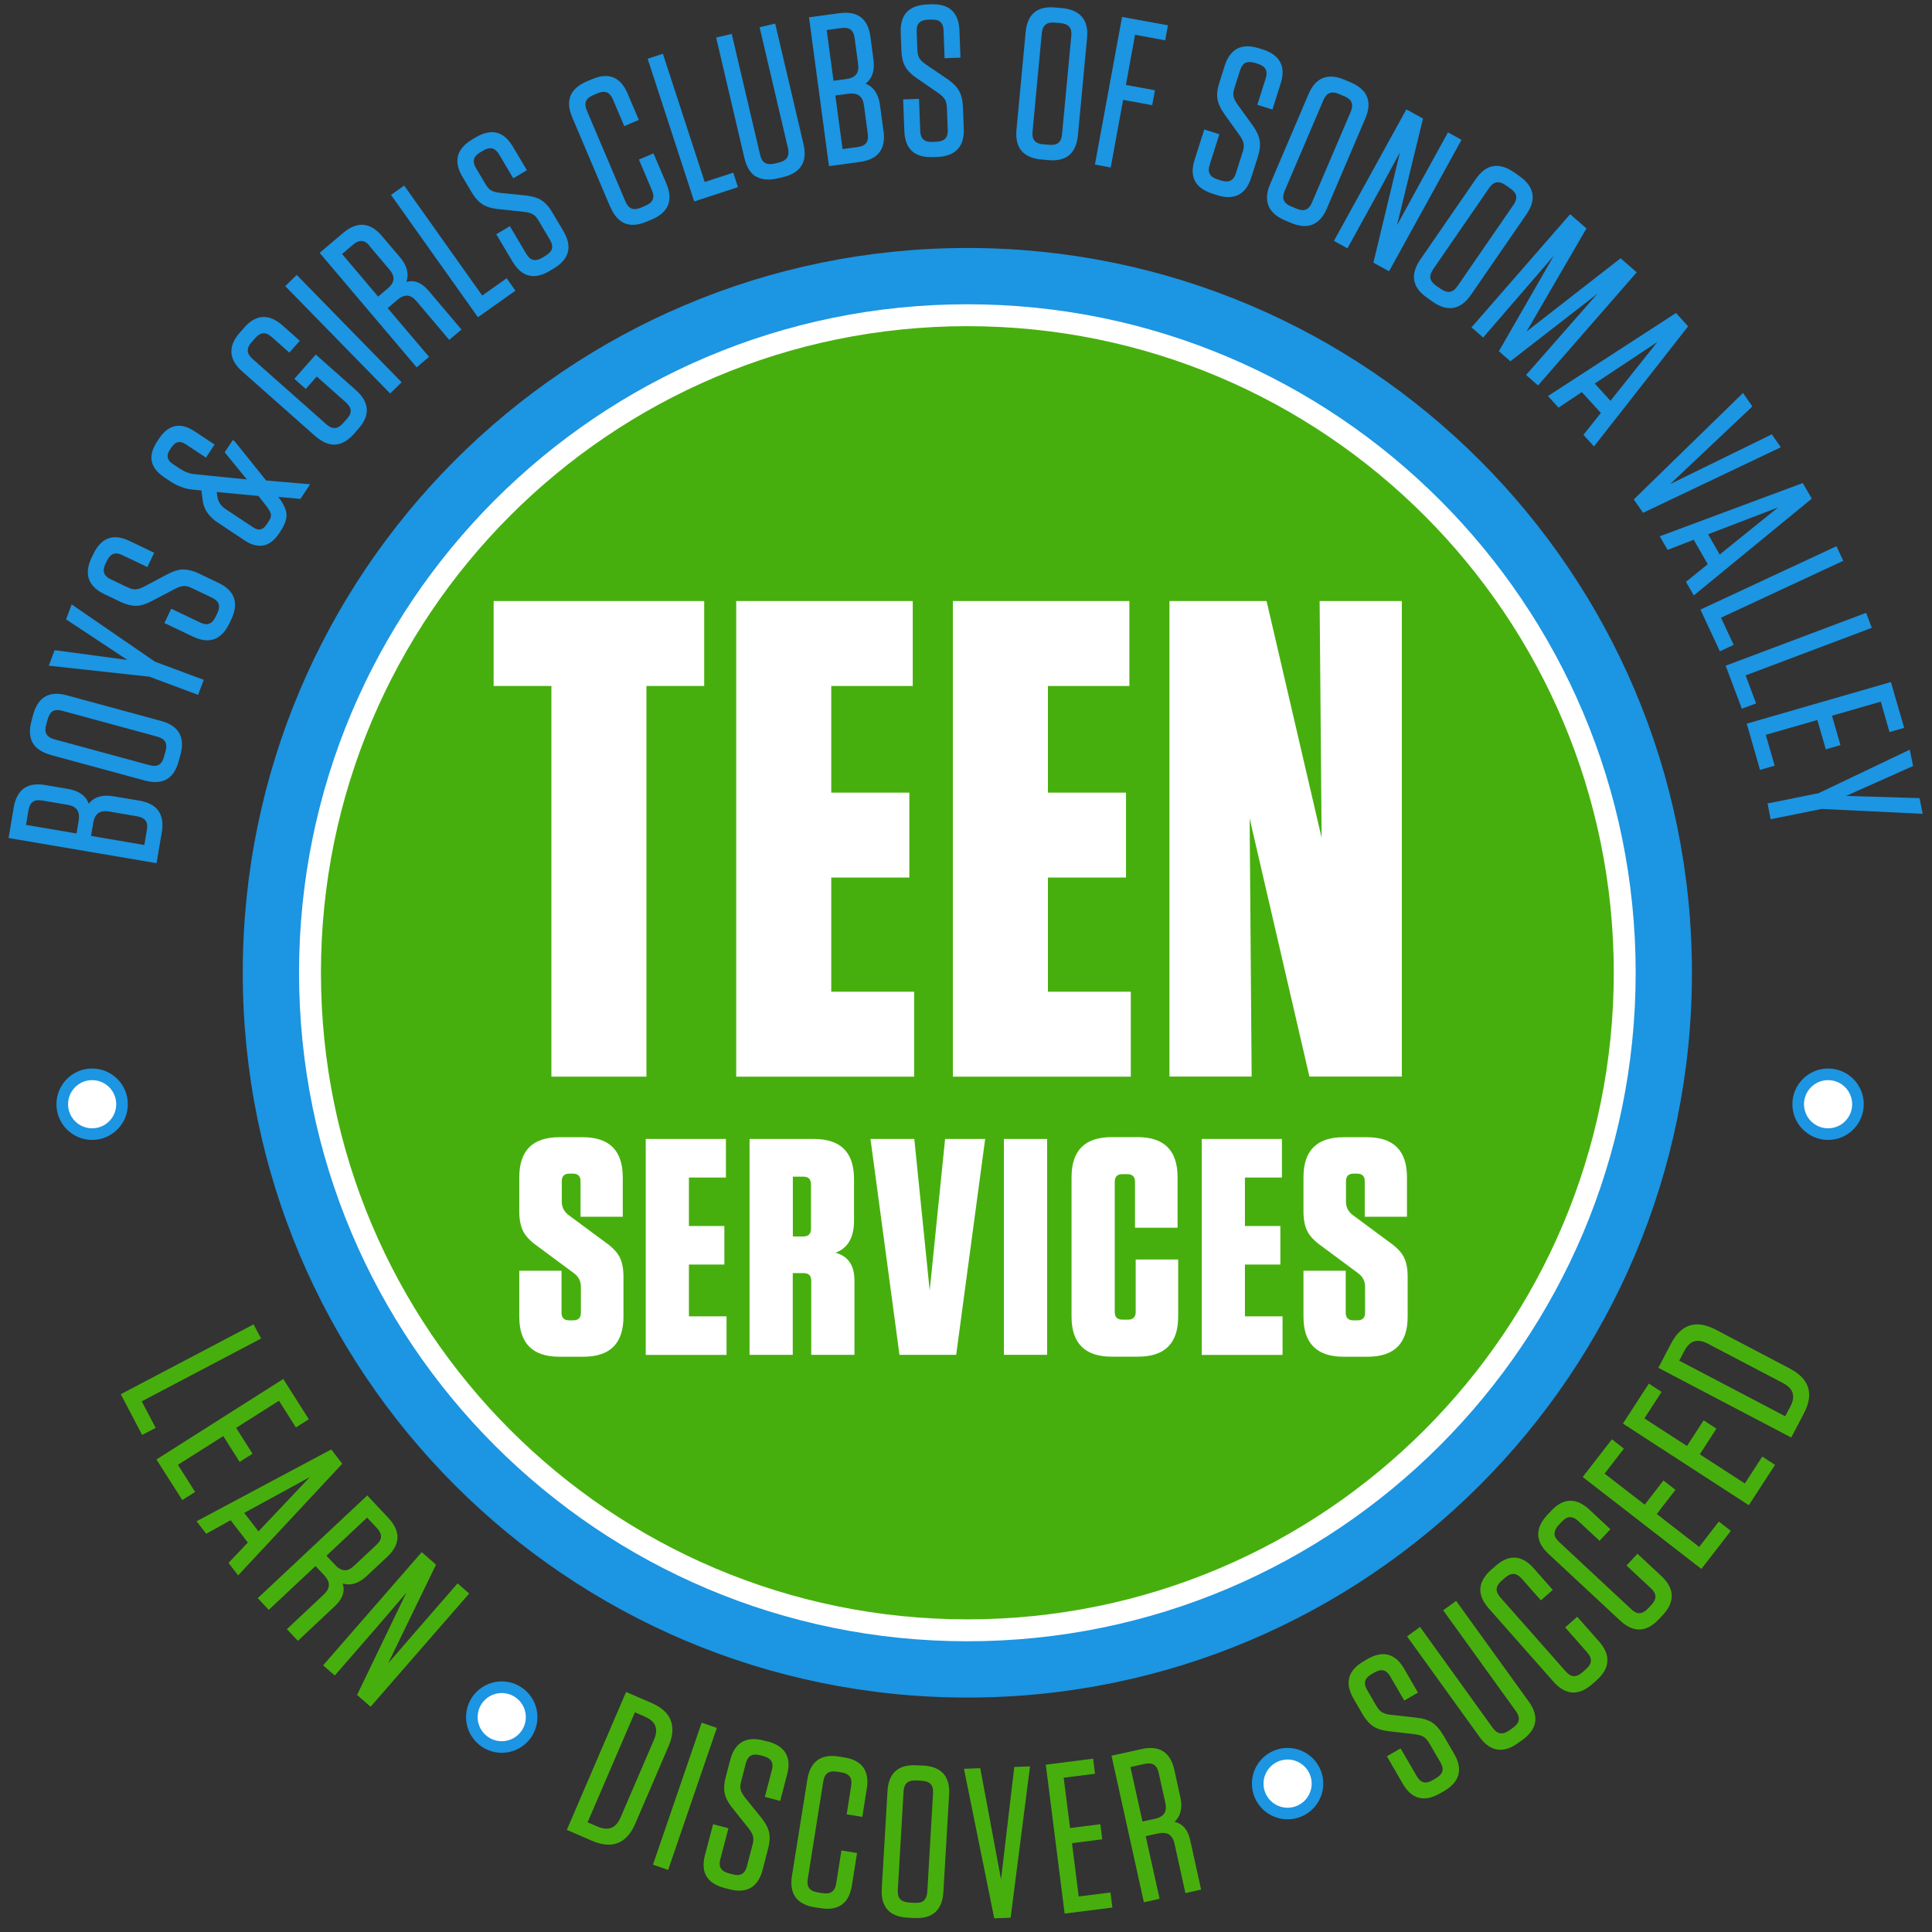 <svg xmlns="http://www.w3.org/2000/svg" width="108" height="108" viewBox="0 0 108 108" fill="none"><rect x="0" y="0" width="108" height="108" fill="#333333" stroke="none"/><g clip-path="url(#clip0_4791_23997)"><path d="M54.076 94.895C76.446 94.895 94.581 76.755 94.581 54.379C94.581 32.002 76.446 13.862 54.076 13.862C31.705 13.862 13.57 32.002 13.57 54.379C13.57 76.755 31.705 94.895 54.076 94.895Z" fill="#1C95E2"></path><path d="M54.076 91.748C74.709 91.748 91.435 75.017 91.435 54.378C91.435 33.74 74.709 17.009 54.076 17.009C33.443 17.009 16.717 33.74 16.717 54.378C16.717 75.017 33.443 91.748 54.076 91.748Z" fill="white"></path><path d="M54.076 90.523C74.033 90.523 90.211 74.341 90.211 54.378C90.211 34.416 74.033 18.233 54.076 18.233C34.12 18.233 17.941 34.416 17.941 54.378C17.941 74.341 34.12 90.523 54.076 90.523Z" fill="#47AF0D"></path><path d="M36.141 60.185H30.824V38.346H27.595V33.599H39.365V38.346H36.136V60.185H36.141Z" fill="white"></path><path d="M41.15 33.599H51.023V38.346H46.467V44.308H50.833V49.056H46.467V55.438H51.101V60.185H41.155V33.603L41.15 33.599Z" fill="white"></path><path d="M53.262 33.599H63.134V38.346H58.579V44.308H62.944V49.056H58.579V55.438H63.212V60.185H53.267V33.603L53.262 33.599Z" fill="white"></path><path d="M73.88 46.816L73.768 33.599H78.363V60.18H73.197L69.856 45.748L69.968 60.18H65.373V33.599H70.802L73.875 46.816H73.88Z" fill="white"></path><path d="M33.892 69.48C34.257 69.743 34.511 70.017 34.648 70.29C34.784 70.568 34.852 70.929 34.852 71.378V73.603C34.852 75.096 34.106 75.842 32.614 75.842H31.267C29.775 75.842 29.028 75.096 29.028 73.603V71.036H31.389V73.378C31.389 73.666 31.531 73.808 31.818 73.808H32.043C32.331 73.808 32.472 73.666 32.472 73.378V71.929C32.472 71.607 32.336 71.349 32.057 71.153L29.989 69.621C29.623 69.358 29.37 69.085 29.233 68.802C29.097 68.519 29.028 68.163 29.028 67.724V65.811C29.028 64.318 29.775 63.571 31.267 63.571H32.575C34.067 63.571 34.813 64.318 34.813 65.811V68.016H32.453V66.035C32.453 65.747 32.311 65.606 32.023 65.606H31.833C31.545 65.606 31.404 65.747 31.404 66.035V67.172C31.404 67.494 31.54 67.753 31.818 67.948L33.887 69.48H33.892Z" fill="white"></path><path d="M36.102 63.669H40.579V65.826H38.511V68.534H40.492V70.69H38.511V73.583H40.614V75.74H36.097V63.674L36.102 63.669Z" fill="white"></path><path d="M46.716 70.031C47.418 70.227 47.764 70.744 47.764 71.583V75.735H45.35V71.598C45.35 71.31 45.209 71.168 44.921 71.168H44.316V75.735H41.901V63.669H45.501C46.994 63.669 47.74 64.415 47.74 65.909V68.236C47.74 69.177 47.394 69.778 46.706 70.026L46.716 70.031ZM45.335 66.206C45.335 65.918 45.194 65.777 44.906 65.777H44.321V69.119H44.906C45.194 69.119 45.335 68.978 45.335 68.69V66.206Z" fill="white"></path><path d="M51.968 72.168L52.832 63.669H55.071L53.451 75.735H50.281L48.661 63.669H51.11L51.973 72.168H51.968Z" fill="white"></path><path d="M58.535 63.669V75.735H56.12V63.669H58.535Z" fill="white"></path><path d="M63.481 70.407H65.861V73.598C65.861 75.091 65.115 75.838 63.622 75.838H62.139C60.647 75.838 59.9 75.091 59.9 73.598V65.806C59.9 64.313 60.647 63.566 62.139 63.566H63.588C65.081 63.566 65.827 64.313 65.827 65.806V68.631H63.447V66.064C63.447 65.777 63.305 65.635 63.017 65.635H62.744C62.456 65.635 62.315 65.777 62.315 66.064V73.339C62.315 73.627 62.456 73.769 62.744 73.769H63.056C63.344 73.769 63.486 73.627 63.486 73.339V70.407H63.481Z" fill="white"></path><path d="M67.183 63.669H71.66V65.826H69.592V68.534H71.573V70.69H69.592V73.583H71.695V75.74H67.178V63.674L67.183 63.669Z" fill="white"></path><path d="M77.728 69.48C78.094 69.743 78.348 70.017 78.484 70.29C78.621 70.568 78.689 70.929 78.689 71.378V73.603C78.689 75.096 77.943 75.842 76.45 75.842H75.104C73.612 75.842 72.865 75.096 72.865 73.603V71.036H75.226V73.378C75.226 73.666 75.368 73.808 75.655 73.808H75.88C76.168 73.808 76.309 73.666 76.309 73.378V71.929C76.309 71.607 76.172 71.349 75.894 71.153L73.826 69.621C73.46 69.358 73.207 69.085 73.07 68.802C72.933 68.519 72.865 68.163 72.865 67.724V65.811C72.865 64.318 73.612 63.571 75.104 63.571H76.411C77.904 63.571 78.65 64.318 78.65 65.811V68.016H76.29V66.035C76.29 65.747 76.148 65.606 75.86 65.606H75.67C75.382 65.606 75.241 65.747 75.241 66.035V67.172C75.241 67.494 75.377 67.753 75.655 67.948L77.724 69.48H77.728Z" fill="white"></path><path d="M14.507 74.871L14.595 74.823L14.175 74.032L6.839 77.892L6.751 77.936L7.946 80.214L8.702 79.819L7.922 78.336L14.507 74.871Z" fill="#47AF0D"></path><path d="M12.482 80.278L13.395 81.722L14.117 81.263L13.2 79.819L15.595 78.302L16.541 79.795L17.263 79.336L15.834 77.087L8.746 81.585L10.19 83.854L10.907 83.4L9.946 81.883L12.482 80.278Z" fill="#47AF0D"></path><path d="M19.131 81.825L18.517 81.024L10.99 85.04L11.527 85.738L12.893 84.981L13.854 86.231L12.775 87.367L13.312 88.065L19.073 81.888L19.131 81.829V81.825ZM17.326 82.566L14.449 85.606L13.653 84.572L17.326 82.566Z" fill="#47AF0D"></path><path d="M19.155 88.519C19.609 88.655 20.063 88.514 20.506 88.094L21.653 87.021C22.019 86.679 22.209 86.318 22.219 85.957C22.228 85.596 22.058 85.225 21.711 84.855L20.531 83.596L14.482 89.27L14.409 89.338L15.024 89.992L17.638 87.543L18.116 88.05C18.482 88.441 18.472 88.782 18.097 89.138L16.038 91.071L16.653 91.724L18.731 89.773C19.155 89.377 19.297 88.953 19.155 88.514V88.519ZM19.263 87.777C19.092 87.772 18.911 87.675 18.736 87.484L18.248 86.967L20.521 84.835L21.072 85.421C21.38 85.752 21.375 86.045 21.058 86.343L19.794 87.528C19.609 87.699 19.428 87.797 19.258 87.777H19.263Z" fill="#47AF0D"></path><path d="M23.248 91.192L21.697 92.983L24.34 87.533L24.374 87.464L23.574 86.767L18.062 93.095L18.716 93.661L21.092 90.928L22.711 89.04L19.96 94.749L20.716 95.408L26.228 89.079L25.579 88.513L23.248 91.192Z" fill="#47AF0D"></path><path d="M37.496 96.164C37.335 95.759 36.969 95.432 36.413 95.193L34.999 94.583L31.686 102.292L33.096 102.902C33.433 103.048 33.74 103.117 34.023 103.117C34.677 103.117 35.179 102.721 35.516 101.936L37.374 97.613C37.613 97.057 37.652 96.569 37.491 96.164H37.496ZM36.047 95.964C36.662 96.227 36.823 96.642 36.555 97.262L34.696 101.585C34.564 101.892 34.389 102.092 34.179 102.175C33.969 102.258 33.706 102.238 33.404 102.107L32.847 101.868L35.491 95.72L36.047 95.959V95.964Z" fill="#47AF0D"></path><path d="M39.223 96.299L36.501 104.237L37.35 104.529L40.072 96.59L39.223 96.299Z" fill="#47AF0D"></path><path d="M42.911 97.355L42.696 97.296C42.208 97.169 41.803 97.194 41.486 97.374C41.174 97.555 40.95 97.891 40.823 98.37L40.565 99.355C40.477 99.692 40.457 99.994 40.511 100.248C40.565 100.502 40.701 100.77 40.925 101.048L41.862 102.224C41.984 102.385 42.067 102.532 42.096 102.654C42.13 102.776 42.12 102.937 42.067 103.127L41.75 104.337C41.642 104.752 41.384 104.893 40.95 104.776L40.745 104.722C40.306 104.605 40.155 104.361 40.262 103.947L40.721 102.2L39.862 101.975L39.408 103.703C39.155 104.669 39.526 105.288 40.506 105.542L40.755 105.605C40.96 105.659 41.15 105.688 41.325 105.688C41.989 105.688 42.423 105.303 42.628 104.532L42.94 103.332C43.028 102.995 43.047 102.693 42.994 102.439C42.94 102.185 42.799 101.917 42.579 101.639L41.638 100.473C41.516 100.312 41.433 100.17 41.404 100.043C41.369 99.921 41.384 99.76 41.433 99.57L41.696 98.56C41.803 98.145 42.062 98.004 42.496 98.121L42.667 98.165C42.886 98.223 43.038 98.316 43.116 98.443C43.194 98.57 43.203 98.736 43.15 98.941L42.755 100.448L43.613 100.673L44.003 99.184C44.13 98.706 44.101 98.311 43.916 97.999C43.73 97.692 43.394 97.472 42.911 97.345V97.355Z" fill="#47AF0D"></path><path d="M47.208 98.242L46.895 98.193C46.398 98.111 45.998 98.179 45.7 98.393C45.403 98.608 45.218 98.964 45.135 99.457L44.271 104.858C44.11 105.868 44.539 106.459 45.549 106.62L45.861 106.668C45.998 106.688 46.13 106.703 46.252 106.703C47.022 106.703 47.486 106.264 47.622 105.395L47.91 103.585L47.037 103.443L46.744 105.288C46.71 105.507 46.632 105.663 46.505 105.751C46.379 105.839 46.208 105.863 45.983 105.829L45.705 105.785C45.257 105.712 45.081 105.478 45.154 105.039L46.022 99.579C46.091 99.14 46.335 98.969 46.778 99.037L47.032 99.076C47.257 99.111 47.413 99.194 47.5 99.311C47.588 99.433 47.617 99.603 47.583 99.823L47.33 101.423L48.203 101.565L48.456 99.974C48.535 99.486 48.466 99.086 48.256 98.798C48.047 98.506 47.691 98.32 47.198 98.242H47.208Z" fill="#47AF0D"></path><path d="M51.613 98.701L51.237 98.681C50.73 98.652 50.34 98.76 50.066 98.999C49.793 99.238 49.642 99.613 49.613 100.116L49.291 105.576C49.232 106.595 49.715 107.142 50.735 107.2L51.11 107.22C51.164 107.22 51.218 107.22 51.271 107.22C51.7 107.22 52.037 107.113 52.281 106.893C52.554 106.649 52.705 106.273 52.735 105.771L53.057 100.311C53.115 99.301 52.627 98.755 51.613 98.696V98.701ZM51.652 106.239C51.54 106.342 51.369 106.381 51.14 106.371L50.813 106.352C50.588 106.337 50.422 106.273 50.32 106.161C50.218 106.049 50.174 105.883 50.188 105.659L50.51 100.14C50.535 99.721 50.735 99.526 51.13 99.526C51.154 99.526 51.184 99.526 51.208 99.526L51.535 99.545C51.988 99.574 52.183 99.789 52.159 100.233L51.837 105.751C51.822 105.971 51.759 106.132 51.652 106.23V106.239Z" fill="#47AF0D"></path><path d="M55.959 105.059L54.812 98.926L54.798 98.843L53.886 98.877L55.564 107.157L55.578 107.235L56.495 107.201L57.564 98.857L57.578 98.74L56.7 98.774L55.959 105.059Z" fill="#47AF0D"></path><path d="M60.3 106.015L59.924 103.034L61.617 102.819L61.51 101.975L59.817 102.189L59.461 99.374L61.212 99.155L61.105 98.311L58.461 98.647L59.514 106.971L62.183 106.634L62.075 105.79L60.3 106.015Z" fill="#47AF0D"></path><path d="M65.656 101.844C66.002 101.522 66.114 101.063 65.982 100.463L65.646 98.931C65.538 98.443 65.329 98.097 65.022 97.901C64.714 97.706 64.309 97.662 63.817 97.775L62.134 98.145L63.944 106.338L64.822 106.142L64.046 102.644L64.729 102.493C65.246 102.381 65.543 102.561 65.656 103.064L66.265 105.825L67.143 105.63L66.529 102.849C66.402 102.283 66.114 101.946 65.665 101.844H65.656ZM64.558 101.673L63.865 101.824L63.192 98.78L63.978 98.604C64.202 98.555 64.378 98.57 64.504 98.648C64.631 98.726 64.719 98.872 64.768 99.087L65.143 100.78C65.251 101.278 65.07 101.561 64.563 101.673H64.558Z" fill="#47AF0D"></path><path d="M80.655 96.964C80.479 96.662 80.279 96.437 80.065 96.296C79.85 96.154 79.562 96.061 79.211 96.022L77.723 95.856C77.523 95.832 77.367 95.783 77.255 95.715C77.148 95.652 77.04 95.53 76.938 95.359L76.416 94.456C76.309 94.271 76.275 94.11 76.319 93.968C76.358 93.827 76.48 93.695 76.675 93.583L76.826 93.495C77.021 93.383 77.197 93.339 77.338 93.378C77.48 93.412 77.606 93.524 77.714 93.71L78.499 95.061L79.265 94.617L78.494 93.285C77.992 92.422 77.299 92.241 76.421 92.753L76.231 92.866C75.348 93.378 75.158 94.081 75.66 94.949L76.172 95.832C76.348 96.135 76.548 96.359 76.762 96.501C76.977 96.642 77.265 96.735 77.616 96.774L79.109 96.949C79.309 96.974 79.47 97.023 79.582 97.091C79.689 97.154 79.796 97.276 79.899 97.447L80.528 98.53C80.635 98.716 80.67 98.877 80.626 99.018C80.587 99.16 80.465 99.291 80.27 99.404L80.089 99.511C79.894 99.623 79.723 99.667 79.577 99.628C79.436 99.594 79.309 99.482 79.201 99.296L78.294 97.735L77.528 98.179L78.421 99.721C78.67 100.15 78.972 100.409 79.318 100.497C79.411 100.521 79.504 100.531 79.601 100.531C79.874 100.531 80.177 100.438 80.494 100.253L80.718 100.126C81.601 99.614 81.791 98.911 81.289 98.042L80.665 96.969L80.655 96.964Z" fill="#47AF0D"></path><path d="M81.401 89.489L80.675 90.016L84.738 95.652C84.87 95.832 84.923 96.003 84.899 96.154C84.874 96.305 84.767 96.452 84.577 96.584L84.377 96.725C84.006 96.993 83.704 96.95 83.44 96.584L79.382 90.948L78.655 91.475L82.704 97.091C82.996 97.501 83.333 97.74 83.689 97.799C83.748 97.808 83.806 97.813 83.87 97.813C84.177 97.813 84.509 97.691 84.85 97.442L85.099 97.267C85.933 96.666 86.055 95.939 85.455 95.115L81.406 89.499L81.401 89.489Z" fill="#47AF0D"></path><path d="M88.157 90.388L87.493 90.973L88.727 92.373C89.02 92.705 89.001 93.003 88.664 93.3L88.454 93.486C88.118 93.783 87.82 93.769 87.527 93.437L83.869 89.295C83.723 89.129 83.654 88.968 83.664 88.821C83.674 88.67 83.767 88.519 83.937 88.368L84.132 88.197C84.303 88.046 84.464 87.977 84.615 87.982C84.766 87.992 84.918 88.08 85.064 88.246L86.137 89.46L86.801 88.875L85.737 87.67C85.074 86.918 84.352 86.874 83.601 87.538L83.362 87.748C82.596 88.421 82.552 89.153 83.22 89.909L86.84 94.008C87.171 94.383 87.527 94.588 87.893 94.613C87.918 94.613 87.937 94.613 87.962 94.613C88.303 94.613 88.659 94.452 89.01 94.14L89.249 93.93C89.625 93.598 89.83 93.242 89.854 92.876C89.879 92.51 89.718 92.134 89.386 91.759L88.176 90.388H88.157Z" fill="#47AF0D"></path><path d="M91.528 86.864L90.923 87.513L92.289 88.787C92.616 89.089 92.621 89.387 92.313 89.714L92.123 89.919C91.967 90.085 91.811 90.172 91.66 90.177C91.513 90.197 91.352 90.109 91.191 89.958L87.148 86.191C86.987 86.04 86.899 85.888 86.899 85.737C86.899 85.586 86.972 85.425 87.123 85.259L87.299 85.069C87.455 84.903 87.606 84.815 87.757 84.81H87.777C87.923 84.81 88.074 84.883 88.231 85.03L89.416 86.132L90.021 85.484L88.845 84.386C88.109 83.703 87.391 83.727 86.704 84.464L86.489 84.693C86.148 85.064 85.977 85.435 85.987 85.796C85.996 86.157 86.192 86.518 86.557 86.859L90.562 90.587C90.923 90.924 91.279 91.09 91.63 91.09C92.006 91.09 92.377 90.894 92.738 90.509L92.952 90.28C93.299 89.909 93.464 89.538 93.45 89.172C93.435 88.806 93.245 88.45 92.874 88.104L91.533 86.855L91.528 86.864Z" fill="#47AF0D"></path><path d="M94.986 86.474L92.615 84.635L93.659 83.283L92.986 82.761L91.942 84.112L89.698 82.376L90.776 80.98L90.108 80.458L88.474 82.566L95.108 87.704L96.756 85.576L96.083 85.054L94.986 86.474Z" fill="#47AF0D"></path><path d="M97.537 82.927L95.02 81.297L95.947 79.862L95.235 79.399L94.303 80.833L91.923 79.291L92.883 77.808L92.171 77.345L90.723 79.579L97.683 84.093L97.761 84.141L99.225 81.887L98.513 81.424L97.537 82.927Z" fill="#47AF0D"></path><path d="M100.069 76.51L95.903 74.325C94.82 73.759 93.986 74.017 93.415 75.1L92.703 76.462L100.132 80.36L100.844 78.999C101.127 78.462 101.2 77.979 101.073 77.564C100.942 77.15 100.605 76.793 100.069 76.515V76.51ZM93.869 76.061L94.152 75.525C94.464 74.934 94.883 74.803 95.484 75.12L99.654 77.306C100.254 77.618 100.386 78.043 100.078 78.633L99.796 79.17L93.869 76.061Z" fill="#47AF0D"></path><path d="M8.751 48.25L9.044 46.528C9.215 45.523 8.795 44.928 7.795 44.757L6.351 44.513C5.727 44.406 5.259 44.547 4.961 44.928C4.8 44.484 4.415 44.206 3.81 44.103L2.527 43.883C1.527 43.713 0.937 44.137 0.766 45.142L0.479 46.845L8.654 48.236L8.751 48.25ZM1.454 46.108L1.591 45.294C1.669 44.849 1.903 44.674 2.347 44.747L3.791 44.991C4.039 45.035 4.215 45.128 4.312 45.274C4.41 45.42 4.439 45.625 4.395 45.889L4.278 46.591L1.459 46.113L1.454 46.108ZM5.088 46.728L5.21 46.006C5.254 45.742 5.351 45.557 5.493 45.455C5.634 45.352 5.834 45.323 6.088 45.362L7.678 45.635C7.898 45.674 8.049 45.752 8.137 45.874C8.225 45.996 8.249 46.172 8.21 46.396L8.068 47.236L5.088 46.728Z" fill="#1C95E2"></path><path d="M2.825 42.2L8.103 43.635C8.312 43.693 8.507 43.717 8.683 43.717C9.342 43.717 9.781 43.327 9.99 42.551L10.088 42.19C10.356 41.205 9.99 40.57 9.01 40.302L3.732 38.867C2.757 38.599 2.122 38.965 1.854 39.951L1.757 40.312C1.625 40.8 1.649 41.205 1.825 41.522C2.005 41.839 2.342 42.063 2.825 42.195V42.2ZM2.581 40.517L2.669 40.2C2.727 39.98 2.825 39.834 2.952 39.755C3.025 39.712 3.113 39.692 3.215 39.692C3.293 39.692 3.376 39.707 3.469 39.731L8.8 41.18C9.229 41.297 9.376 41.556 9.254 41.99L9.166 42.307C9.107 42.527 9.01 42.673 8.883 42.751C8.751 42.825 8.581 42.834 8.366 42.776L3.035 41.327C2.605 41.209 2.459 40.951 2.581 40.517Z" fill="#1C95E2"></path><path d="M11.073 38.843L11.391 38.004L8.664 36.989L4.006 33.788L3.693 34.622L7.122 36.891L3.054 36.345L2.728 37.213L8.352 37.828L11.073 38.843Z" fill="#1C95E2"></path><path d="M5.825 33.208L6.742 33.647C7.059 33.798 7.351 33.867 7.605 33.867C7.863 33.862 8.151 33.774 8.468 33.608L9.8 32.91C9.98 32.818 10.137 32.769 10.268 32.759C10.395 32.749 10.551 32.788 10.732 32.876L11.863 33.418C12.249 33.603 12.341 33.877 12.146 34.286L12.053 34.477C11.956 34.681 11.834 34.813 11.697 34.862C11.561 34.916 11.395 34.896 11.2 34.803L9.571 34.028L9.19 34.828L10.8 35.594C11.083 35.73 11.346 35.794 11.585 35.794C11.722 35.794 11.854 35.77 11.98 35.726C12.317 35.604 12.6 35.311 12.815 34.862L12.927 34.628C13.146 34.174 13.195 33.769 13.078 33.428C12.961 33.086 12.673 32.803 12.224 32.588L11.102 32.052C10.79 31.9 10.498 31.837 10.239 31.832C9.98 31.837 9.693 31.925 9.376 32.091L8.054 32.793C7.873 32.886 7.717 32.935 7.585 32.944C7.464 32.954 7.307 32.915 7.122 32.827L6.181 32.379C5.795 32.193 5.703 31.92 5.898 31.51L5.976 31.354C6.171 30.944 6.444 30.842 6.829 31.027L8.239 31.7L8.62 30.9L7.234 30.237C6.337 29.807 5.659 30.051 5.22 30.968L5.122 31.169C4.903 31.622 4.854 32.027 4.971 32.369C5.088 32.71 5.376 32.993 5.825 33.208Z" fill="#1C95E2"></path><path d="M9.166 26.674L9.536 26.918C9.912 27.167 10.317 27.319 10.741 27.367L11.258 27.416L11.336 28.016C11.405 28.485 11.688 28.895 12.185 29.221L13.678 30.212C13.975 30.412 14.263 30.509 14.526 30.509C14.6 30.509 14.668 30.505 14.736 30.49C15.058 30.422 15.351 30.197 15.604 29.812L15.682 29.695C15.941 29.304 16.048 28.963 16.009 28.68C15.97 28.421 15.824 28.124 15.556 27.777L16.795 27.889L17.336 27.07L14.878 26.86L13.126 24.679L13.014 24.596L12.561 25.284L13.8 26.801L10.853 26.504C10.58 26.474 10.307 26.367 10.034 26.187L9.653 25.933C9.331 25.718 9.283 25.46 9.507 25.123L9.58 25.016C9.805 24.679 10.058 24.62 10.385 24.835L11.512 25.581L11.995 24.85L10.858 24.098C10.088 23.591 9.414 23.732 8.897 24.508L8.775 24.694C8.253 25.489 8.39 26.152 9.18 26.679L9.166 26.674ZM12.117 27.504L14.448 27.724L14.878 28.275C15.024 28.46 15.117 28.616 15.141 28.738C15.165 28.851 15.131 28.973 15.039 29.114L14.902 29.319C14.692 29.631 14.463 29.685 14.156 29.48L12.643 28.48C12.351 28.29 12.195 28.06 12.156 27.772L12.112 27.504H12.117Z" fill="#1C95E2"></path><path d="M17.624 24.377C17.985 24.694 18.336 24.855 18.677 24.855C19.063 24.855 19.438 24.65 19.794 24.245L20.033 23.972C20.707 23.215 20.658 22.488 19.897 21.81L17.653 19.819L16.453 21.176L17.092 21.742L17.707 21.049L19.341 22.498C19.507 22.644 19.594 22.796 19.604 22.942C19.614 23.088 19.546 23.249 19.394 23.415L19.175 23.659C19.024 23.83 18.872 23.918 18.721 23.928C18.58 23.937 18.414 23.869 18.248 23.723L14.112 20.058C13.78 19.766 13.765 19.468 14.063 19.131L14.263 18.902C14.565 18.565 14.858 18.541 15.19 18.839L16.175 19.712L16.76 19.049L15.785 18.185C15.414 17.858 15.048 17.702 14.682 17.721C14.322 17.741 13.975 17.941 13.648 18.317L13.409 18.59C13.073 18.965 12.917 19.341 12.936 19.707C12.956 20.068 13.156 20.424 13.531 20.756L17.624 24.381V24.377Z" fill="#1C95E2"></path><path d="M16.586 15.367L15.944 15.995L21.809 21.996L22.451 21.369L16.586 15.367Z" fill="#1C95E2"></path><path d="M23.99 19.956L21.673 17.224L22.205 16.77C22.609 16.423 22.956 16.448 23.287 16.843L25.112 19L25.795 18.419L23.951 16.243C23.575 15.799 23.161 15.638 22.717 15.755C22.873 15.311 22.756 14.847 22.361 14.384L21.346 13.188C20.692 12.418 19.966 12.359 19.185 13.018L17.868 14.135L23.292 20.536L23.975 19.956H23.99ZM20.648 13.745L21.77 15.067C21.931 15.262 22.009 15.443 21.995 15.613C21.98 15.784 21.873 15.955 21.678 16.121L21.136 16.579L19.122 14.198L19.736 13.676C20.083 13.384 20.375 13.403 20.658 13.735L20.648 13.745Z" fill="#1C95E2"></path><path d="M26.956 16.521L22.649 10.451L22.59 10.373L21.858 10.895L26.663 17.658L26.717 17.736L28.814 16.248L28.322 15.555L26.956 16.521Z" fill="#1C95E2"></path><path d="M31.502 12.93L30.867 11.862C30.692 11.559 30.487 11.34 30.272 11.198C30.053 11.057 29.765 10.969 29.414 10.93L27.926 10.778C27.726 10.754 27.565 10.71 27.453 10.642C27.346 10.579 27.238 10.461 27.136 10.286L26.604 9.388C26.385 9.017 26.463 8.739 26.853 8.51L27.004 8.422C27.199 8.305 27.37 8.266 27.516 8.3C27.658 8.334 27.785 8.441 27.897 8.627L28.692 9.969L29.453 9.515L28.667 8.193C28.16 7.334 27.458 7.163 26.59 7.68L26.399 7.793C25.965 8.051 25.697 8.358 25.604 8.705C25.512 9.056 25.594 9.451 25.848 9.876L26.37 10.754C26.546 11.057 26.75 11.276 26.965 11.418C27.185 11.559 27.472 11.647 27.824 11.686L29.321 11.847C29.521 11.871 29.682 11.915 29.794 11.984C29.901 12.047 30.009 12.164 30.111 12.34L30.75 13.418C30.858 13.604 30.892 13.765 30.853 13.906C30.814 14.048 30.692 14.179 30.497 14.296L30.316 14.404C30.121 14.521 29.95 14.56 29.804 14.526C29.663 14.492 29.536 14.384 29.424 14.199L28.502 12.642L27.741 13.096L28.653 14.628C28.906 15.053 29.209 15.311 29.555 15.399C29.643 15.419 29.731 15.433 29.823 15.433C30.102 15.433 30.404 15.336 30.726 15.145L30.945 15.014C31.823 14.492 32.009 13.789 31.497 12.925L31.502 12.93Z" fill="#1C95E2"></path><path d="M34.126 11.579C34.321 12.042 34.594 12.349 34.931 12.486C35.068 12.54 35.219 12.569 35.38 12.569C35.614 12.569 35.868 12.511 36.141 12.393L36.433 12.271C37.375 11.871 37.648 11.193 37.248 10.256L36.531 8.573L35.716 8.919L36.443 10.637C36.531 10.842 36.546 11.013 36.487 11.154C36.429 11.296 36.297 11.408 36.087 11.496L35.829 11.608C35.409 11.784 35.136 11.676 34.965 11.266L32.804 6.177C32.717 5.972 32.702 5.802 32.76 5.66C32.819 5.519 32.951 5.406 33.16 5.319L33.399 5.216C33.814 5.04 34.092 5.148 34.263 5.558L34.897 7.051L35.712 6.704L35.082 5.226C34.687 4.299 34.024 4.03 33.097 4.426L32.804 4.548C31.868 4.948 31.59 5.621 31.985 6.553L34.121 11.588L34.126 11.579Z" fill="#1C95E2"></path><path d="M38.809 11.261L41.253 10.461L40.989 9.651L39.394 10.173L37.087 3.099L37.058 3.006L36.204 3.284L38.775 11.169L38.809 11.261Z" fill="#1C95E2"></path><path d="M42.253 9.856C42.448 9.978 42.677 10.036 42.945 10.036C43.106 10.036 43.277 10.017 43.462 9.973L43.76 9.905C44.76 9.671 45.15 9.046 44.916 8.056L43.355 1.41L43.336 1.317L42.462 1.522L44.048 8.285C44.15 8.724 43.989 8.978 43.54 9.085L43.301 9.144C43.077 9.197 42.897 9.183 42.765 9.105C42.633 9.026 42.54 8.875 42.492 8.656L40.926 1.986L40.906 1.893L40.033 2.098L41.614 8.841C41.731 9.334 41.945 9.68 42.253 9.871V9.856Z" fill="#1C95E2"></path><path d="M49.388 7.334L49.193 5.885C49.11 5.255 48.837 4.85 48.383 4.68C48.759 4.392 48.91 3.943 48.827 3.333L48.657 2.045C48.52 1.04 47.94 0.601 46.93 0.737L45.223 0.967L46.34 9.286L48.071 9.051C49.081 8.915 49.525 8.339 49.393 7.334H49.388ZM47.969 3.582C48.003 3.831 47.969 4.026 47.857 4.162C47.749 4.299 47.559 4.387 47.296 4.421L46.593 4.514L46.213 1.679L47.032 1.567C47.257 1.537 47.432 1.567 47.549 1.659C47.671 1.747 47.745 1.908 47.774 2.128L47.969 3.577V3.582ZM47.101 8.339L46.696 5.338L47.423 5.241C47.686 5.207 47.891 5.241 48.032 5.348C48.174 5.45 48.261 5.636 48.296 5.89L48.51 7.49C48.54 7.71 48.51 7.88 48.418 7.997C48.325 8.115 48.164 8.193 47.94 8.222L47.096 8.334L47.101 8.339Z" fill="#1C95E2"></path><path d="M53.613 5.08C53.486 4.855 53.276 4.636 52.984 4.436L51.745 3.596C51.579 3.479 51.462 3.362 51.394 3.255C51.33 3.147 51.291 2.991 51.282 2.791L51.242 1.752C51.233 1.537 51.282 1.376 51.384 1.274C51.486 1.167 51.652 1.108 51.881 1.098H52.057C52.511 1.074 52.73 1.264 52.745 1.693L52.803 3.255L53.691 3.221L53.633 1.684C53.613 1.191 53.467 0.82 53.203 0.576C52.94 0.332 52.545 0.22 52.052 0.239L51.828 0.249C50.808 0.288 50.311 0.82 50.35 1.825L50.389 2.845C50.403 3.196 50.472 3.484 50.599 3.713C50.721 3.938 50.935 4.157 51.228 4.357L52.467 5.211C52.633 5.328 52.75 5.446 52.818 5.553C52.881 5.66 52.92 5.816 52.93 6.016L52.979 7.27C52.998 7.7 52.794 7.905 52.34 7.924L52.13 7.934C51.901 7.944 51.73 7.9 51.623 7.797C51.511 7.7 51.452 7.544 51.442 7.329L51.374 5.524L50.486 5.558L50.555 7.339C50.594 8.295 51.086 8.783 52.028 8.783C52.067 8.783 52.101 8.783 52.14 8.783L52.398 8.773C52.901 8.754 53.281 8.612 53.53 8.344C53.779 8.08 53.896 7.695 53.877 7.197L53.828 5.958C53.813 5.611 53.745 5.319 53.618 5.089L53.613 5.08Z" fill="#1C95E2"></path><path d="M58.832 8.963C59.69 8.963 60.168 8.495 60.256 7.563L60.768 2.118C60.817 1.62 60.72 1.225 60.485 0.947C60.251 0.669 59.881 0.503 59.378 0.454L59.008 0.42C57.988 0.322 57.427 0.786 57.334 1.796L56.822 7.241C56.725 8.256 57.193 8.822 58.208 8.915L58.578 8.949C58.666 8.959 58.749 8.959 58.827 8.959L58.832 8.963ZM58.315 8.07C58.09 8.051 57.925 7.978 57.832 7.866C57.734 7.748 57.695 7.583 57.72 7.358L58.237 1.854C58.276 1.454 58.466 1.259 58.842 1.259C58.881 1.259 58.92 1.259 58.959 1.264L59.285 1.293C59.51 1.313 59.676 1.386 59.773 1.498C59.871 1.615 59.91 1.781 59.886 2.006L59.368 7.509C59.349 7.729 59.281 7.89 59.164 7.983C59.047 8.08 58.876 8.114 58.647 8.095L58.32 8.066L58.315 8.07Z" fill="#1C95E2"></path><path d="M62.783 5.582L64.407 5.88L64.563 5.046L62.939 4.748L63.451 1.943L65.134 2.255L65.29 1.416L62.724 0.947L61.207 9.198L62.09 9.364L62.783 5.582Z" fill="#1C95E2"></path><path d="M70.046 7.036L69.168 5.826C69.051 5.66 68.983 5.514 68.954 5.387C68.93 5.265 68.944 5.104 69.007 4.914L69.325 3.919C69.388 3.714 69.49 3.582 69.622 3.514C69.754 3.45 69.934 3.45 70.149 3.514L70.315 3.567C70.744 3.704 70.885 3.958 70.759 4.367L70.285 5.856L71.129 6.124L71.593 4.66C71.744 4.192 71.734 3.792 71.564 3.475C71.398 3.157 71.071 2.918 70.593 2.767L70.383 2.699C69.905 2.548 69.495 2.552 69.173 2.713C68.852 2.879 68.612 3.201 68.461 3.675L68.154 4.646C68.047 4.977 68.013 5.28 68.056 5.534C68.095 5.787 68.222 6.065 68.427 6.353L69.305 7.578C69.422 7.744 69.49 7.895 69.52 8.022C69.544 8.144 69.529 8.305 69.466 8.495L69.086 9.691C69.022 9.896 68.92 10.027 68.788 10.096C68.656 10.159 68.476 10.159 68.261 10.091L68.061 10.027C67.632 9.891 67.49 9.637 67.617 9.227L68.164 7.505L67.32 7.236L66.778 8.934C66.476 9.886 66.812 10.52 67.778 10.827L68.022 10.905C68.251 10.979 68.471 11.018 68.666 11.018C68.876 11.018 69.066 10.974 69.232 10.891C69.554 10.725 69.793 10.403 69.944 9.93L70.32 8.749C70.427 8.417 70.456 8.12 70.417 7.861C70.378 7.607 70.251 7.329 70.046 7.041V7.036Z" fill="#1C95E2"></path><path d="M75.509 4.606L75.163 4.46C74.699 4.26 74.294 4.231 73.953 4.362C73.616 4.494 73.343 4.797 73.148 5.26L71.002 10.291C70.802 10.754 70.773 11.164 70.909 11.501C71.046 11.837 71.348 12.111 71.812 12.311L72.158 12.457C72.436 12.574 72.695 12.637 72.929 12.637C73.475 12.637 73.894 12.306 74.177 11.647L76.324 6.617C76.724 5.685 76.446 5.011 75.509 4.606ZM75.509 6.241L73.338 11.325C73.163 11.735 72.89 11.842 72.47 11.662L72.168 11.535C71.958 11.447 71.826 11.33 71.768 11.193C71.709 11.057 71.729 10.881 71.812 10.676L73.982 5.592C74.104 5.309 74.27 5.172 74.504 5.172C74.607 5.172 74.724 5.202 74.85 5.255L75.153 5.382C75.567 5.558 75.68 5.831 75.509 6.241Z" fill="#1C95E2"></path><path d="M78.255 8.525L76.792 14.609L76.772 14.682L77.65 15.165L81.699 7.817L80.943 7.397L79.231 10.51L78.094 12.589L79.548 6.627L78.616 6.114L74.567 13.467L75.323 13.882L77.07 10.71L78.255 8.525Z" fill="#1C95E2"></path><path d="M79.788 16.658L80.095 16.873C80.431 17.107 80.753 17.224 81.056 17.224C81.124 17.224 81.192 17.219 81.261 17.204C81.622 17.136 81.948 16.892 82.231 16.477L85.334 11.974C85.617 11.559 85.729 11.169 85.66 10.813C85.592 10.457 85.348 10.13 84.934 9.842L84.626 9.627C83.787 9.046 83.07 9.178 82.495 10.012L79.392 14.516C78.812 15.355 78.949 16.077 79.788 16.653V16.658ZM80.109 15.058L83.246 10.505C83.373 10.325 83.509 10.217 83.656 10.193C83.68 10.193 83.704 10.188 83.734 10.188C83.861 10.188 84.007 10.242 84.163 10.349L84.431 10.535C84.802 10.793 84.861 11.081 84.607 11.447L81.47 15.999C81.217 16.365 80.929 16.414 80.553 16.16L80.285 15.975C79.914 15.716 79.856 15.428 80.109 15.062V15.058Z" fill="#1C95E2"></path><path d="M82.255 18.297L82.909 18.868L86.855 14.301L83.826 19.566L83.787 19.634L84.43 20.195L89.294 16.423L85.308 20.961L85.977 21.547L91.43 15.296L91.493 15.223L90.591 14.438L85.338 18.531L88.684 12.769L87.772 11.974L82.323 18.224L82.255 18.297Z" fill="#1C95E2"></path><path d="M87.128 22.786L88.426 21.918L89.489 23.084L88.514 24.308L89.104 24.957L94.367 18.244L93.689 17.497L86.533 22.137L87.123 22.786H87.128ZM92.635 19.132L90.026 22.405L89.148 21.439L92.635 19.127V19.132Z" fill="#1C95E2"></path><path d="M91.85 28.666L99.547 25.002L99.045 24.279L93.362 27.061L97.899 22.777L97.957 22.718L97.435 21.967L91.328 27.919L91.85 28.666Z" fill="#1C95E2"></path><path d="M93.22 30.739L94.679 30.173L95.464 31.54L94.245 32.525L94.684 33.286L101.278 27.875L100.776 27.002L92.781 29.978L93.22 30.739ZM96.132 30.998L95.484 29.866L99.391 28.368L96.132 30.998Z" fill="#1C95E2"></path><path d="M96.142 36.409L96.913 36.048L96.206 34.53L103.04 31.349L102.659 30.534L95.055 34.077L96.142 36.409Z" fill="#1C95E2"></path><path d="M97.372 39.619L98.167 39.321L97.582 37.755L104.635 35.096L104.318 34.257L96.465 37.214L97.372 39.619Z" fill="#1C95E2"></path><path d="M98.386 43.039L99.205 42.8L98.708 41.078L101.591 40.248L102.064 41.888L102.883 41.654L102.41 40.009L105.137 39.224L105.625 40.922L106.444 40.688L105.703 38.126L97.644 40.453L98.386 43.039Z" fill="#1C95E2"></path><path d="M107.303 44.615L103.196 44.493L106.942 42.82L106.757 41.907L101.654 44.342L98.806 44.913L98.981 45.796L101.83 45.22L107.478 45.493L107.303 44.615Z" fill="#1C95E2"></path><path d="M5.151 63.722C6.253 63.722 7.146 62.828 7.146 61.726C7.146 60.624 6.253 59.73 5.151 59.73C4.049 59.73 3.156 60.624 3.156 61.726C3.156 62.828 4.049 63.722 5.151 63.722Z" fill="#1C95E2"></path><path d="M5.151 63.073C5.894 63.073 6.497 62.47 6.497 61.727C6.497 60.983 5.894 60.38 5.151 60.38C4.407 60.38 3.805 60.983 3.805 61.727C3.805 62.47 4.407 63.073 5.151 63.073Z" fill="white"></path><path d="M102.191 63.722C103.293 63.722 104.186 62.828 104.186 61.726C104.186 60.624 103.293 59.73 102.191 59.73C101.09 59.73 100.196 60.624 100.196 61.726C100.196 62.828 101.09 63.722 102.191 63.722Z" fill="#1C95E2"></path><path d="M102.191 63.073C102.935 63.073 103.537 62.47 103.537 61.727C103.537 60.983 102.935 60.38 102.191 60.38C101.447 60.38 100.845 60.983 100.845 61.727C100.845 62.47 101.447 63.073 102.191 63.073Z" fill="white"></path><path d="M71.978 101.701C73.079 101.701 73.972 100.808 73.972 99.706C73.972 98.603 73.079 97.71 71.978 97.71C70.876 97.71 69.982 98.603 69.982 99.706C69.982 100.808 70.876 101.701 71.978 101.701Z" fill="#1C95E2"></path><path d="M71.977 101.053C72.721 101.053 73.323 100.45 73.323 99.706C73.323 98.962 72.721 98.359 71.977 98.359C71.234 98.359 70.631 98.962 70.631 99.706C70.631 100.45 71.234 101.053 71.977 101.053Z" fill="white"></path><path d="M28.048 97.983C29.15 97.983 30.043 97.09 30.043 95.988C30.043 94.886 29.15 93.992 28.048 93.992C26.946 93.992 26.053 94.886 26.053 95.988C26.053 97.09 26.946 97.983 28.048 97.983Z" fill="#1C95E2"></path><path d="M28.047 97.335C28.791 97.335 29.394 96.732 29.394 95.988C29.394 95.245 28.791 94.642 28.047 94.642C27.304 94.642 26.701 95.245 26.701 95.988C26.701 96.732 27.304 97.335 28.047 97.335Z" fill="white"></path></g><defs><clipPath id="clip0_4791_23997"><rect width="107" height="107" fill="white" transform="translate(0.479 0.234)"></rect></clipPath></defs></svg>